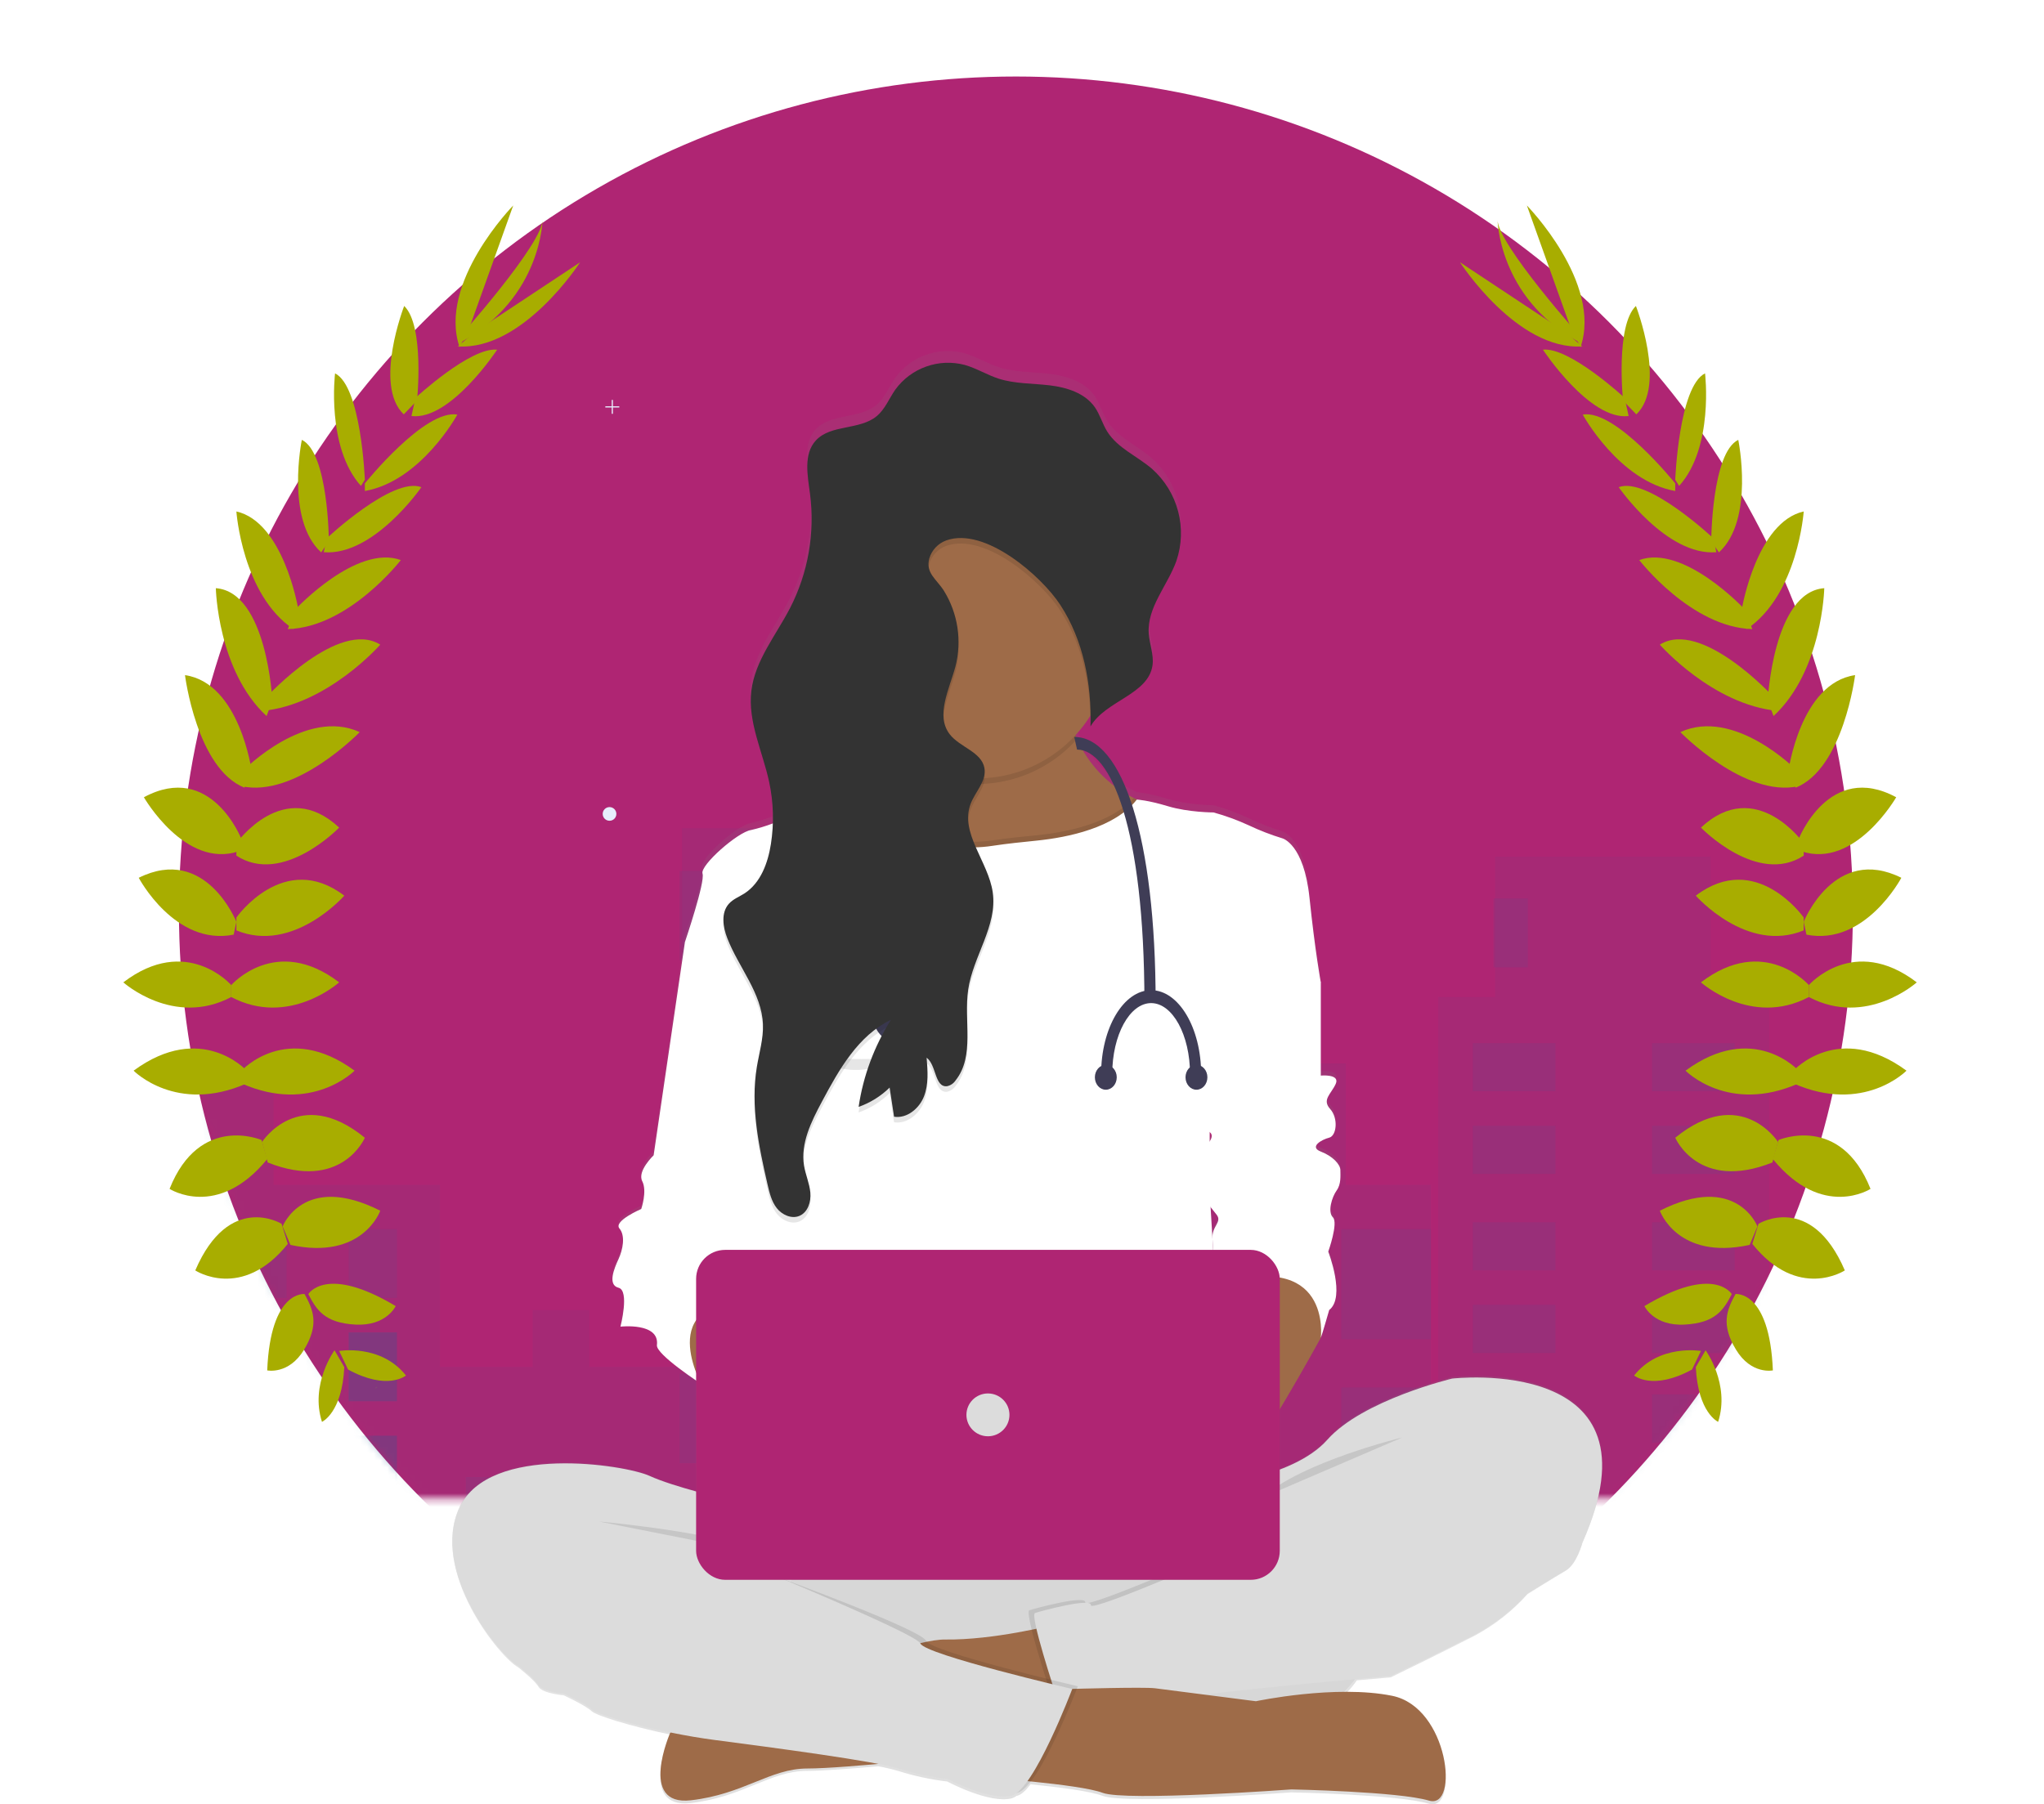 <?xml version="1.0" encoding="UTF-8"?>
<svg width="299px" height="264px" viewBox="0 0 299 264" version="1.1" xmlns="http://www.w3.org/2000/svg" xmlns:xlink="http://www.w3.org/1999/xlink">
    <title>Group 10</title>
    <defs>
        <rect id="path-1" x="0" y="0" width="299" height="219.299"></rect>
        <ellipse id="path-3" cx="122.434" cy="122.101" rx="122.434" ry="122.101"></ellipse>
        <linearGradient x1="50.007%" y1="99.969%" x2="50.007%" y2="-0.009%" id="linearGradient-5">
            <stop stop-color="#808080" stop-opacity="0.25" offset="0%"></stop>
            <stop stop-color="#808080" stop-opacity="0.12" offset="54%"></stop>
            <stop stop-color="#808080" stop-opacity="0.1" offset="100%"></stop>
        </linearGradient>
    </defs>
    <g id="Training-Resources-" stroke="none" stroke-width="1" fill="none" fill-rule="evenodd">
        <g id="Training-Resources" transform="translate(-261, -1086)">
            <g id="Group-17" transform="translate(-6, 1007)">
                <g id="Group-10" transform="translate(267, 79)">
                    <g id="Illustration-bg-cityscape">
                        <mask id="mask-2" fill="white">
                            <use xlink:href="#path-1"></use>
                        </mask>
                        <g id="Rectangle"></g>
                        <g id="Group-16" mask="url(#mask-2)">
                            <g transform="translate(26.175, 11.195)">
                                <mask id="mask-4" fill="white">
                                    <use xlink:href="#path-3"></use>
                                </mask>
                                <use id="Mask" stroke="none" fill="#AF2573" fill-rule="nonzero" opacity="0.083" xlink:href="#path-3"></use>
                                <g id="Group-4" stroke="none" stroke-width="1" fill="none" fill-rule="evenodd" mask="url(#mask-4)" opacity="0.673">
                                    <g transform="translate(-115.337, 62.82)" id="Group-41">
                                        <g>
                                            <g id="Group"></g>
                                            <polygon id="Path" fill="#226399" fill-rule="nonzero" opacity="0.103" points="286.034 99.348 286.034 81.584 275.522 81.584 275.522 99.348 263.072 99.348 263.072 71.869 253.943 71.869 253.943 51.329 246.474 51.329 246.474 30.234 230.981 30.234 230.981 51.329 223.512 51.329 223.512 71.869 214.659 71.869 214.659 47.166 209.68 47.166 209.68 34.675 206.636 34.675 206.636 47.166 188.931 47.166 188.931 125.995 175.375 125.995 175.375 117.668 167.076 117.668 167.076 125.995 153.52 125.995 153.52 99.348 129.175 99.348 129.175 81.584 118.663 81.584 118.663 99.348 118.109 99.348 118.109 133.489 107.043 133.489 107.043 113.504 93.764 113.504 93.764 133.489 82.699 133.489 82.699 71.869 74.122 71.869 74.122 51.329 42.585 51.329 42.585 71.869 34.285 71.869 34.285 180.398 82.699 180.398 118.109 180.398 153.52 180.398 188.931 180.398 214.659 180.398 263.072 180.398 298.483 180.398 298.483 99.348"></polygon>
                                            <rect id="Rectangle" fill="#226399" fill-rule="nonzero" opacity="0.4" x="86.722" y="140.085" width="27.227" height="3.023"></rect>
                                            <rect id="Rectangle" fill="#226399" fill-rule="nonzero" opacity="0.4" x="86.722" y="145.124" width="27.227" height="3.023"></rect>
                                            <rect id="Rectangle" fill="#226399" fill-rule="nonzero" opacity="0.4" x="86.722" y="150.163" width="27.227" height="3.023"></rect>
                                            <rect id="Rectangle" fill="#226399" fill-rule="nonzero" opacity="0.149" x="157.309" y="142.101" width="27.227" height="3.023"></rect>
                                            <rect id="Rectangle" fill="#226399" fill-rule="nonzero" opacity="0.149" x="157.309" y="147.14" width="27.227" height="3.023"></rect>
                                            <rect id="Rectangle" fill="#226399" fill-rule="nonzero" opacity="0.149" x="157.309" y="152.179" width="27.227" height="3.023"></rect>
                                            <rect id="Rectangle" fill="#226399" fill-rule="nonzero" opacity="0.4" x="86.722" y="155.202" width="27.227" height="3.023"></rect>
                                            <rect id="Rectangle" fill="#226399" fill-rule="nonzero" opacity="0.4" x="86.722" y="160.241" width="27.227" height="3.023"></rect>
                                            <rect id="Rectangle" fill="#226399" fill-rule="nonzero" opacity="0.4" x="86.722" y="165.28" width="27.227" height="3.023"></rect>
                                            <rect id="Rectangle" fill="#226399" fill-rule="nonzero" opacity="0.149" x="124.032" y="105.82" width="7.059" height="10.078"></rect>
                                            <rect id="Rectangle" fill="#226399" fill-rule="nonzero" opacity="0.149" transform="translate(143.696, 110.859) rotate(-180) translate(-143.696, -110.859) " x="140.166" y="105.82" width="7.059" height="10.078"></rect>
                                            <rect id="Rectangle" fill="#226399" fill-rule="nonzero" opacity="0.4" x="124.032" y="120.937" width="7.059" height="10.078"></rect>
                                            <rect id="Rectangle" fill="#226399" fill-rule="nonzero" opacity="0.4" transform="translate(143.696, 125.976) rotate(-180) translate(-143.696, -125.976) " x="140.166" y="120.937" width="7.059" height="10.078"></rect>
                                            <rect id="Rectangle" fill="#226399" fill-rule="nonzero" opacity="0.4" x="124.032" y="136.054" width="7.059" height="10.078"></rect>
                                            <rect id="Rectangle" fill="#226399" fill-rule="nonzero" opacity="0.4" transform="translate(143.696, 141.093) rotate(-180) translate(-143.696, -141.093) " x="140.166" y="136.054" width="7.059" height="10.078"></rect>
                                            <rect id="Rectangle" fill="#226399" fill-rule="nonzero" opacity="0.4" x="124.032" y="152.179" width="7.059" height="10.078"></rect>
                                            <rect id="Rectangle" fill="#226399" fill-rule="nonzero" opacity="0.4" transform="translate(143.696, 157.218) rotate(-180) translate(-143.696, -157.218) " x="140.166" y="152.179" width="7.059" height="10.078"></rect>
                                            <rect id="Rectangle" fill="#226399" fill-rule="nonzero" opacity="0.149" x="188.569" y="53.414" width="10.084" height="13.102"></rect>
                                            <rect id="Rectangle" fill="#226399" fill-rule="nonzero" opacity="0.149" x="188.569" y="71.554" width="10.084" height="13.102"></rect>
                                            <rect id="Rectangle" fill="#226399" fill-rule="nonzero" opacity="0.149" x="188.569" y="90.703" width="10.084" height="13.102"></rect>
                                            <rect id="Rectangle" fill="#226399" fill-rule="nonzero" opacity="0.149" x="188.569" y="107.835" width="10.084" height="13.102"></rect>
                                            <rect id="Rectangle" fill="#226399" fill-rule="nonzero" opacity="0.149" x="188.569" y="126.984" width="10.084" height="13.102"></rect>
                                            <rect id="Rectangle" fill="#226399" fill-rule="nonzero" opacity="0.149" x="188.569" y="145.124" width="10.084" height="13.102"></rect>
                                            <rect id="Rectangle" fill="#226399" fill-rule="nonzero" opacity="0.149" x="219.829" y="79.617" width="37.31" height="11.086"></rect>
                                            <rect id="Rectangle" fill="#226399" fill-rule="nonzero" opacity="0.149" x="220.837" y="102.796" width="37.31" height="11.086"></rect>
                                            <rect id="Rectangle" fill="#226399" fill-rule="nonzero" opacity="0.149" x="220.837" y="125.976" width="37.31" height="11.086"></rect>
                                            <rect id="Rectangle" fill="#226399" fill-rule="nonzero" opacity="0.149" x="220.837" y="149.156" width="37.31" height="11.086"></rect>
                                            <rect id="Rectangle" fill="#226399" fill-rule="nonzero" opacity="0.151" x="285.374" y="105.82" width="13.109" height="16.125"></rect>
                                            <rect id="Rectangle" fill="#226399" fill-rule="nonzero" opacity="0.151" x="285.374" y="128.999" width="13.109" height="16.125"></rect>
                                            <rect id="Rectangle" fill="#226399" fill-rule="nonzero" opacity="0.151" x="285.374" y="152.179" width="13.109" height="16.125"></rect>
                                            <path d="M144.364,128.88 C144.151,129.045 144.035,129.136 144.035,129.136 C144.156,129.068 144.267,128.982 144.364,128.88 Z" id="Path" fill="#69A244" fill-rule="nonzero"></path>
                                            <path d="M144.364,128.88 C144.151,129.045 144.035,129.136 144.035,129.136 C144.156,129.068 144.267,128.982 144.364,128.88 Z" id="Path" fill="#69A244" fill-rule="nonzero"></path>
                                            <path d="M144.364,128.88 C144.151,129.045 144.035,129.136 144.035,129.136 C144.156,129.068 144.267,128.982 144.364,128.88 Z" id="Path" fill="#69A244" fill-rule="nonzero"></path>
                                            <polygon id="Rectangle" fill="#69A244" fill-rule="nonzero" opacity="0.05" transform="translate(153.139, 55.19) rotate(11.05) translate(-153.139, -55.19) " points="151.371 55.191 154.907 55.188 154.907 55.188"></polygon>
                                            <circle id="Oval" fill="#F2F2F2" fill-rule="nonzero" transform="translate(130.236, 123.939) rotate(-25.74) translate(-130.236, -123.939) " cx="130.236" cy="123.939" r="1"></circle>
                                        </g>
                                        <g transform="translate(265.275, 0)">
                                            <g id="Group"></g>
                                            <polygon id="Path" fill="#226399" fill-rule="nonzero" opacity="0.097" points="286.034 99.348 286.034 81.584 275.522 81.584 275.522 99.348 263.072 99.348 263.072 71.869 253.943 71.869 253.943 51.329 246.474 51.329 246.474 30.234 230.981 30.234 230.981 51.329 223.512 51.329 223.512 71.869 214.659 71.869 214.659 47.166 209.68 47.166 209.68 34.675 206.636 34.675 206.636 47.166 188.931 47.166 188.931 125.995 175.375 125.995 175.375 117.668 167.076 117.668 167.076 125.995 153.52 125.995 153.52 99.348 129.175 99.348 129.175 81.584 118.663 81.584 118.663 99.348 118.109 99.348 118.109 133.489 107.043 133.489 107.043 113.504 93.764 113.504 93.764 133.489 82.699 133.489 82.699 71.869 74.122 71.869 74.122 51.329 42.585 51.329 42.585 71.869 34.285 71.869 34.285 180.398 82.699 180.398 118.109 180.398 153.52 180.398 188.931 180.398 214.659 180.398 263.072 180.398 298.483 180.398 298.483 99.348"></polygon>
                                            <rect id="Rectangle" fill="#226399" fill-rule="nonzero" opacity="0.151" x="39.327" y="78.609" width="12.101" height="7.055"></rect>
                                            <rect id="Rectangle" fill="#226399" fill-rule="nonzero" opacity="0.151" transform="translate(71.596, 82.136) rotate(-180) translate(-71.596, -82.136) " x="65.545" y="78.609" width="12.101" height="7.055"></rect>
                                            <rect id="Rectangle" fill="#226399" fill-rule="nonzero" opacity="0.151" x="39.327" y="90.703" width="12.101" height="7.055"></rect>
                                            <rect id="Rectangle" fill="#226399" fill-rule="nonzero" opacity="0.151" transform="translate(71.596, 94.23) rotate(-180) translate(-71.596, -94.23) " x="65.545" y="90.703" width="12.101" height="7.055"></rect>
                                            <rect id="Rectangle" fill="#226399" fill-rule="nonzero" opacity="0.151" x="39.327" y="104.812" width="12.101" height="7.055"></rect>
                                            <rect id="Rectangle" fill="#226399" fill-rule="nonzero" opacity="0.151" transform="translate(71.596, 108.339) rotate(-180) translate(-71.596, -108.339) " x="65.545" y="104.812" width="12.101" height="7.055"></rect>
                                            <rect id="Rectangle" fill="#226399" fill-rule="nonzero" opacity="0.151" x="39.327" y="116.906" width="12.101" height="7.055"></rect>
                                            <rect id="Rectangle" fill="#226399" fill-rule="nonzero" opacity="0.151" transform="translate(71.596, 120.433) rotate(-180) translate(-71.596, -120.433) " x="65.545" y="116.906" width="12.101" height="7.055"></rect>
                                            <rect id="Rectangle" fill="#226399" fill-rule="nonzero" opacity="0.146" x="39.327" y="130.007" width="12.101" height="7.055"></rect>
                                            <rect id="Rectangle" fill="#226399" fill-rule="nonzero" opacity="0.151" transform="translate(71.596, 133.535) rotate(-180) translate(-71.596, -133.535) " x="65.545" y="130.007" width="12.101" height="7.055"></rect>
                                            <rect id="Rectangle" fill="#226399" fill-rule="nonzero" opacity="0.151" x="39.327" y="143.109" width="12.101" height="7.055"></rect>
                                            <rect id="Rectangle" fill="#226399" fill-rule="nonzero" opacity="0.151" transform="translate(71.596, 146.636) rotate(-180) translate(-71.596, -146.636) " x="65.545" y="143.109" width="12.101" height="7.055"></rect>
                                            <rect id="Rectangle" fill="#226399" fill-rule="nonzero" opacity="0.151" x="39.327" y="156.21" width="12.101" height="7.055"></rect>
                                            <rect id="Rectangle" fill="#226399" fill-rule="nonzero" opacity="0.151" transform="translate(71.596, 159.738) rotate(-180) translate(-71.596, -159.738) " x="65.545" y="156.21" width="12.101" height="7.055"></rect>
                                            <rect id="Rectangle" fill="#226399" fill-rule="nonzero" opacity="0.4" x="86.722" y="140.085" width="27.227" height="3.023"></rect>
                                            <rect id="Rectangle" fill="#226399" fill-rule="nonzero" opacity="0.4" x="86.722" y="145.124" width="27.227" height="3.023"></rect>
                                            <rect id="Rectangle" fill="#226399" fill-rule="nonzero" opacity="0.4" x="86.722" y="150.163" width="27.227" height="3.023"></rect>
                                            <rect id="Rectangle" fill="#226399" fill-rule="nonzero" opacity="0.4" x="86.722" y="155.202" width="27.227" height="3.023"></rect>
                                            <rect id="Rectangle" fill="#226399" fill-rule="nonzero" opacity="0.4" x="86.722" y="160.241" width="27.227" height="3.023"></rect>
                                            <rect id="Rectangle" fill="#226399" fill-rule="nonzero" opacity="0.151" x="86.722" y="165.28" width="27.227" height="3.023"></rect>
                                            <rect id="Rectangle" fill="#226399" fill-rule="nonzero" opacity="0.151" x="42.352" y="57.445" width="5.042" height="10.078"></rect>
                                        </g>
                                    </g>
                                </g>
                            </g>
                        </g>
                    </g>
                    <g id="Illustration-doctor" transform="translate(66.15, 51.367)">
                        <polygon id="Path" fill="#E7EFFD" fill-rule="nonzero" points="24.442 8.082 23.504 8.082 23.504 7.149 23.333 7.149 23.333 8.082 22.399 8.082 22.399 8.253 23.333 8.253 23.333 9.182 23.504 9.182 23.504 8.253 24.442 8.253"></polygon>
                        <ellipse id="Oval" fill="#E7EFFD" fill-rule="nonzero" cx="23.013" cy="67.724" rx="1" ry="1"></ellipse>
                        <path d="M146.263,150.118 C146.263,150.118 133.19,153.266 128.016,159.157 C126.282,161.126 123.71,162.545 121.055,163.557 L121.055,154.67 C124.046,149.67 127.06,144.109 127.06,144.109 C127.197,143.836 128.287,140.001 128.287,140.001 C130.74,138.082 128.149,131.375 128.149,131.375 C128.149,131.375 129.651,127.131 128.831,126.307 C128.012,125.484 128.694,123.296 129.376,122.336 C130.058,121.376 129.921,120.143 129.921,119.324 C129.921,118.505 128.831,117.268 127.06,116.585 C125.288,115.902 127.197,114.806 128.287,114.529 C129.376,114.252 129.651,111.654 128.424,110.285 C127.197,108.915 128.561,108.096 129.239,106.59 C129.917,105.084 127.048,105.357 127.048,105.357 L127.048,91.512 L127.048,91.512 C127.048,91.512 126.229,86.994 125.414,79.051 C124.598,71.108 121.462,70.288 121.462,70.288 C119.783,69.769 118.144,69.127 116.559,68.369 C114.89,67.59 113.159,66.949 111.384,66.453 C111.384,66.453 107.707,66.453 104.709,65.535 C101.71,64.617 100.155,64.553 100.155,64.553 L99.664,64.31 C95.976,62.443 93.055,59.359 91.399,55.585 C91.316,55.396 91.239,55.206 91.163,55.024 C91.977,54.136 92.706,53.173 93.339,52.149 L93.339,52.126 C93.339,52.266 93.339,52.407 93.339,52.547 C93.339,52.604 93.339,52.665 93.339,52.722 C93.339,53.059 93.339,53.397 93.339,53.734 L93.339,53.734 L93.339,53.769 C95.511,49.949 101.813,49.076 102.411,44.714 C102.438,44.515 102.452,44.315 102.453,44.115 L102.453,44.088 C102.453,43.944 102.453,43.796 102.453,43.648 C102.373,42.43 101.954,41.217 101.874,39.988 C101.847,39.635 101.847,39.281 101.874,38.929 L101.874,38.952 C102.156,35.565 104.72,32.617 105.894,29.328 C106.209,28.444 106.415,27.524 106.507,26.59 L106.507,26.563 C106.538,26.282 106.557,25.998 106.564,25.713 C106.564,25.645 106.564,25.573 106.564,25.505 C106.564,25.308 106.564,25.125 106.564,24.913 C106.492,21.376 104.955,18.027 102.316,15.657 C100.144,13.78 97.275,12.6 95.77,10.146 C95.069,9.008 94.726,7.657 93.96,6.557 C92.52,4.479 89.875,3.633 87.372,3.333 C84.869,3.033 82.297,3.132 79.904,2.351 C78.204,1.797 76.665,0.814 74.95,0.321 C71.125,-0.698 67.066,0.759 64.773,3.974 C63.87,5.287 63.28,6.857 62.06,7.881 C59.565,9.983 55.331,9.072 53.144,11.492 C51.944,12.824 51.807,14.637 51.952,16.488 C51.952,16.511 51.952,16.534 51.952,16.556 C51.952,16.697 51.978,16.841 51.994,16.985 C51.994,17.053 51.994,17.122 51.994,17.186 C51.994,17.251 51.994,17.33 52.02,17.402 C52.097,18.066 52.192,18.726 52.276,19.363 C52.276,19.462 52.298,19.557 52.31,19.656 L52.378,20.251 C52.378,20.395 52.401,20.539 52.417,20.684 C52.432,20.828 52.443,21.063 52.455,21.222 C52.466,21.382 52.455,21.503 52.481,21.647 C52.726,26.702 51.649,31.734 49.357,36.251 C47.296,40.276 44.232,43.986 43.699,48.481 C43.616,49.217 43.595,49.96 43.638,50.7 C43.638,50.787 43.638,50.874 43.638,50.961 C43.638,51.049 43.661,51.227 43.672,51.36 C43.683,51.493 43.703,51.667 43.722,51.819 C43.722,51.906 43.744,51.993 43.756,52.081 C43.783,52.282 43.813,52.483 43.847,52.687 L43.87,52.816 C44.411,55.881 45.638,58.886 46.29,61.981 C46.534,63.123 46.697,64.28 46.777,65.444 C46.776,65.452 46.776,65.46 46.777,65.467 C46.8,65.846 46.819,66.207 46.831,66.578 C46.831,67.079 46.831,67.584 46.831,68.096 C45.796,68.491 44.736,68.816 43.657,69.067 C41.752,69.34 36.162,74.271 36.57,75.515 C36.977,76.76 34.07,85.378 33.99,85.64 L33.99,85.64 L29.418,117.124 C29.418,117.124 26.991,119.453 27.749,120.959 C28.507,122.465 27.6,125.067 27.6,125.067 C27.6,125.067 23.5,126.846 24.411,127.942 C25.322,129.039 24.906,131.091 24.282,132.46 C23.657,133.829 22.632,136.295 24.282,136.705 C25.931,137.114 24.564,142.459 24.564,142.459 C24.564,142.459 30.313,141.799 29.898,145.198 C29.761,146.279 33.918,149.253 35.651,150.444 L35.651,166.808 C33.323,166.16 30.588,165.317 28.842,164.506 C25.303,162.863 5.417,159.715 1.058,169.164 C-3.301,178.613 7.052,191.21 9.639,192.58 C9.639,192.58 12.093,194.495 12.637,195.455 C13.182,196.415 16.314,196.688 16.314,196.688 C16.314,196.688 19.584,198.205 20.399,199.013 C21.001,199.62 25.981,201.194 31.883,202.427 L31.883,202.427 C31.883,202.427 27.116,213.352 34.893,212.453 C42.67,211.554 46.457,207.741 51.94,207.741 C54.131,207.741 58.201,207.434 62.297,207.07 C63.326,207.251 64.343,207.491 65.345,207.787 C67.653,208.509 70.022,209.017 72.424,209.304 C72.424,209.304 78.555,212.589 81.824,211.766 C82.094,211.691 82.345,211.562 82.563,211.387 L82.64,211.387 C83.234,211.239 83.908,210.628 84.61,209.706 C88.698,210.124 93.373,210.715 95.111,211.391 C98.498,212.692 122.727,210.89 122.727,210.89 C122.727,210.89 138.38,211.197 142.865,212.548 C147.349,213.898 145.757,198.759 137.481,197.056 C135.272,196.615 133.024,196.394 130.771,196.396 C131.344,195.807 131.868,195.173 132.337,194.499 C135.317,194.23 137.29,194.063 137.29,194.063 C137.29,194.063 145.189,190.228 149.685,187.899 C152.556,186.344 155.134,184.306 157.306,181.875 C157.306,181.875 161.253,179.409 162.888,178.461 C164.522,177.513 165.338,174.353 165.338,174.353 C177.725,146.416 146.263,150.118 146.263,150.118 Z M110.797,115.075 C110.797,114.616 110.797,114.154 110.797,113.695 C111.239,114.006 111.175,114.495 110.797,115.072 L110.797,115.075 Z M110.927,124.76 C111.259,125.192 111.579,125.587 111.807,125.898 C112.687,127.036 111.095,127.567 111.209,129.452 C111.236,129.873 111.274,130.461 111.312,131.113 L111.312,131.113 C111.144,128.394 111.007,126.156 110.927,124.756 L110.927,124.76 Z" id="Shape" fill="url(#linearGradient-5)" fill-rule="nonzero"></path>
                        <path d="M40.033,167.973 C40.033,167.973 32.413,166.209 28.865,164.582 C25.318,162.954 5.44,159.836 1.081,169.194 C-3.278,178.552 7.074,191.021 9.662,192.379 C12.249,193.737 37.446,175.153 37.446,175.153 L57.32,183.499 L61.131,170.548 L40.033,167.973 Z" id="Path" fill="#DCDCDC" fill-rule="nonzero"></path>
                        <rect id="Rectangle" fill="#EEEEEE" fill-rule="nonzero" x="48.442" y="170.548" width="86.52" height="29.963" rx="14.935"></rect>
                        <path d="M134.962,185.528 C134.965,188.475 134.093,191.357 132.455,193.813 C131.898,194.644 131.26,195.42 130.55,196.126 C127.731,198.941 123.9,200.521 119.908,200.515 L63.493,200.515 C55.181,200.515 48.442,193.807 48.442,185.532 C48.442,177.257 55.181,170.548 63.493,170.548 L119.912,170.548 C128.222,170.548 134.96,177.254 134.962,185.528 L134.962,185.528 Z" id="Path" fill="#000000" fill-rule="nonzero" opacity="0.1"></path>
                        <path d="M87.856,186.404 C87.856,186.404 79.18,188.623 72.1,188.525 C65.021,188.426 31.906,202.124 31.906,202.124 C31.906,202.124 27.139,212.942 34.916,212.047 C42.693,211.152 46.48,207.396 51.963,207.396 C57.446,207.396 74.695,205.5 74.695,205.5 L91.293,193.293 L87.856,186.404 Z" id="Path" fill="#9E6B48" fill-rule="nonzero"></path>
                        <path d="M93.285,84.316 L77.724,87.369 L76.715,87.57 C76.715,87.57 64.411,84.316 64.004,84.043 C63.596,83.77 52.428,68.79 52.428,68.79 C52.428,68.79 58.075,68.851 62.51,66.305 C62.67,66.214 62.826,66.116 62.982,66.021 C64.933,64.85 66.414,63.041 67.174,60.904 C67.254,60.68 67.322,60.448 67.387,60.206 C67.86,58.393 67.89,56.196 67.258,53.537 C65.733,47.214 69.239,45.473 73.884,45.624 C80.593,45.844 89.727,50.013 89.727,50.013 C89.845,52.141 90.331,54.233 91.163,56.196 C91.236,56.378 91.316,56.576 91.399,56.75 C93.066,60.494 95.987,63.544 99.664,65.38 L100.155,65.623 C100.651,65.858 101.173,66.081 101.714,66.283 C113.579,70.759 93.285,84.316 93.285,84.316 Z" id="Path" fill="#9E6B48" fill-rule="nonzero"></path>
                        <path d="M91.415,56.75 C85.318,63.621 75.243,65.349 67.189,60.904 C67.86,58.962 67.985,56.545 67.273,53.537 C63.596,38.08 89.753,50.013 89.753,50.013 C89.882,52.342 90.446,54.627 91.415,56.75 Z" id="Path" fill="#000000" fill-rule="nonzero" opacity="0.1"></path>
                        <path d="M96.326,43.018 C96.332,46.671 95.302,50.252 93.354,53.347 C92.72,54.363 91.992,55.316 91.178,56.196 C87.746,59.941 82.979,62.201 77.896,62.493 C77.515,62.52 77.107,62.531 76.711,62.531 C65.88,62.531 57.099,53.79 57.099,43.007 C57.099,32.224 65.88,23.483 76.711,23.483 C87.542,23.483 96.322,32.224 96.322,43.007 L96.326,43.018 Z" id="Path" fill="#9E6B48" fill-rule="nonzero"></path>
                        <path d="M93.285,84.316 L77.724,87.369 L76.715,87.57 C76.715,87.57 64.411,84.316 64.004,84.043 C63.596,83.77 52.428,68.79 52.428,68.79 C52.428,68.79 58.075,68.851 62.51,66.305 C62.67,66.214 62.826,66.116 62.982,66.021 C64.392,67.538 69.006,71.828 76.257,71.798 C77.188,71.798 78.118,71.731 79.039,71.597 C81.226,71.263 83.432,71.047 85.634,70.838 C89.852,70.398 96.303,69.124 99.691,65.414 L100.182,65.657 C100.677,65.892 101.199,66.116 101.74,66.317 C113.579,70.759 93.285,84.316 93.285,84.316 Z" id="Path" fill="#000000" fill-rule="nonzero" opacity="0.1"></path>
                        <path d="M110.855,123.906 C110.988,126.892 113.171,160.515 113.171,160.515 L45.208,160.515 L45.669,139.345 L46.05,122.412 L46.172,116.855 L46.716,97.604 L44.747,95.874 L34.04,86.482 L34.04,86.482 C34.12,86.231 37.023,77.662 36.619,76.456 C36.215,75.25 41.797,70.357 43.706,70.083 C44.791,69.833 45.858,69.51 46.899,69.116 C50.111,67.978 54.398,66.339 54.87,66.597 C55.537,66.954 62.22,66.336 62.491,66.309 L62.491,66.309 C62.491,66.309 67.421,72.655 76.231,72.617 C77.158,72.613 78.084,72.539 79.001,72.397 C81.188,72.063 83.394,71.847 85.596,71.62 C90.028,71.161 96.917,69.776 100.144,65.626 C100.144,65.626 101.702,65.691 104.697,66.597 C107.692,67.504 111.373,67.508 111.373,67.508 C113.146,67.999 114.877,68.633 116.547,69.404 C118.133,70.154 119.772,70.788 121.451,71.301 C121.451,71.301 124.583,72.113 125.402,79.976 C126.221,87.84 127.048,92.316 127.048,92.316 L110.855,106.279 C110.855,106.279 110.721,120.91 110.855,123.906 Z" id="Path" fill="#FFFFFF" fill-rule="nonzero"></path>
                        <g id="Group-106" transform="translate(86.012, 82.27) scale(-1, 1) translate(-86.012, -82.27) translate(61.554, 56.459)" fill="#3F3D56">
                            <path d="M46.25,40.109 L44.89,40.109 C44.89,18.005 40.927,2.6 37.065,2.6 L36.725,1.038 C40.188,1.038 42.396,7.448 43.639,12.827 C45.323,20.118 46.25,29.807 46.25,40.109" id="Fill-31"></path>
                            <g id="Group-107">
                                <path d="M9.213,38.855 L7.571,38.855 C7.571,14.888 12.387,0 19.478,0 L19.067,1.85 C14.163,1.85 9.213,13.293 9.213,38.855" id="Fill-33"></path>
                                <g id="Group-108" transform="translate(0, 37.055)">
                                    <path d="M2.54,12.29 L0.914,12.29 C0.914,5.513 4.196,0 8.23,0 L8.23,1.891 C5.093,1.891 2.54,6.556 2.54,12.29" id="Fill-37"></path>
                                    <path d="M15.546,12.29 L13.92,12.29 C13.92,6.556 11.368,1.891 8.23,1.891 L8.23,0 C12.264,0 15.546,5.513 15.546,12.29" id="Fill-39"></path>
                                    <path d="M14.86,10.925 C15.744,10.925 16.46,11.74 16.46,12.746 C16.46,13.751 15.744,14.566 14.86,14.566 C13.976,14.566 13.26,13.751 13.26,12.746 C13.26,11.74 13.976,10.925 14.86,10.925" id="Fill-41"></path>
                                    <path d="M1.601,10.925 C2.485,10.925 3.201,11.74 3.201,12.746 C3.201,13.751 2.485,14.566 1.601,14.566 C0.717,14.566 0,13.751 0,12.746 C0,11.74 0.717,10.925 1.601,10.925" id="Fill-43"></path>
                                </g>
                            </g>
                            <path d="M45.488,36.695 C47.382,36.695 48.918,38.478 48.918,40.677 C48.918,42.877 47.382,44.661 45.488,44.661 C43.594,44.661 42.059,42.877 42.059,40.677 C42.059,38.478 43.594,36.695 45.488,36.695" id="Fill-35"></path>
                        </g>
                        <polygon id="Path" fill="#9E6B48" fill-rule="nonzero" points="34.043 147.364 36.425 151.161 45.345 154.29 51.475 143.161 45.825 139.364 36.768 135.84 31.593 138.821"></polygon>
                        <path d="M110.173,166.072 C110.173,166.072 122.838,165.124 128.016,159.294 C133.194,153.463 146.263,150.345 146.263,150.345 C146.263,150.345 177.725,146.685 165.315,174.345 C165.315,174.345 164.499,177.464 162.865,178.412 C161.23,179.36 157.283,181.803 157.283,181.803 L108.957,177.6 L110.173,166.072 Z" id="Path" fill="#DCDCDC" fill-rule="nonzero"></path>
                        <path d="M134.962,185.528 C134.965,188.475 134.093,191.357 132.455,193.813 C124.324,194.529 106.317,196.214 102.548,197.261 C97.919,198.539 88.549,196.312 87.524,196.062 L87.429,196.039 C87.429,196.039 85.623,190.584 84.762,187.095 C84.381,185.509 84.179,184.329 84.43,184.242 C85.25,183.973 92.741,181.936 92.603,183.104 C92.466,184.272 115.084,174.357 115.084,174.357 L115.777,183.036 C118.075,185.653 134.962,181.761 134.962,185.528 Z" id="Path" fill="#000000" fill-rule="nonzero" opacity="0.1"></path>
                        <path d="M158.251,178.275 L157.298,181.803 C155.122,184.213 152.544,186.231 149.677,187.766 C145.181,190.072 137.283,193.869 137.283,193.869 C137.283,193.869 108.275,196.309 103.371,197.663 C98.467,199.017 88.252,196.441 88.252,196.441 C88.252,196.441 84.442,184.917 85.257,184.644 C86.073,184.371 93.564,182.342 93.43,183.506 C93.297,184.671 115.911,174.759 115.911,174.759 L158.251,178.275 Z" id="Path" fill="#DCDCDC" fill-rule="nonzero"></path>
                        <path d="M77.484,208.675 C77.484,208.675 91.742,209.665 95.133,210.951 C98.525,212.237 122.75,210.457 122.75,210.457 C122.75,210.457 138.403,210.761 142.888,212.096 C147.372,213.431 145.78,198.44 137.504,196.76 C129.228,195.08 117.564,197.553 117.564,197.553 C117.564,197.553 104.404,195.865 102.807,195.656 C101.211,195.447 90.698,195.751 90.698,195.751 L77.484,208.675 Z" id="Path" fill="#9E6B48" fill-rule="nonzero"></path>
                        <path d="M21.454,171.254 C21.454,171.254 40.3,172.942 45.482,176.018 L21.454,171.254 Z" id="Path" fill="#000000" fill-rule="nonzero" opacity="0.1"></path>
                        <path d="M139.001,158.949 C139.001,158.949 124.244,162.522 118.46,167.779 L139.001,158.949 Z" id="Path" fill="#000000" fill-rule="nonzero" opacity="0.1"></path>
                        <path d="M9.391,187.903 L10.481,191.973 C10.481,191.973 12.931,193.869 13.476,194.818 C14.021,195.766 17.153,196.039 17.153,196.039 C17.153,196.039 20.422,197.53 21.241,198.342 C22.06,199.153 30.908,201.733 39.218,202.818 C47.528,203.903 62.914,205.936 66.183,207.021 C68.493,207.734 70.864,208.233 73.266,208.512 C73.266,208.512 79.393,211.766 82.662,210.954 C85.932,210.143 91.514,195.36 91.514,195.36 C91.514,195.36 69.997,190.346 69.315,188.718 C68.633,187.091 47.932,179.501 47.932,179.501 L35.674,179.789 L9.391,187.903 Z" id="Path" fill="#000000" fill-rule="nonzero" opacity="0.1"></path>
                        <path d="M8.572,188.309 L9.662,192.379 C9.662,192.379 12.115,194.275 12.66,195.224 C13.205,196.172 16.337,196.445 16.337,196.445 C16.337,196.445 19.606,197.936 20.422,198.751 C21.237,199.567 30.092,202.139 38.399,203.224 C46.705,204.309 62.098,206.342 65.368,207.427 C67.677,208.138 70.046,208.635 72.447,208.914 C72.447,208.914 78.578,212.164 81.847,211.353 C85.116,210.541 90.698,195.759 90.698,195.759 C90.698,195.759 69.178,190.744 68.5,189.116 C67.821,187.489 37.446,175.153 37.446,175.153 L27.92,172.984 L8.572,188.309 Z" id="Path" fill="#DCDCDC" fill-rule="nonzero"></path>
                        <path d="M36.421,85.128 L34.04,86.486 L29.467,117.67 C29.467,117.67 27.04,119.976 27.798,121.463 C28.557,122.95 27.65,125.53 27.65,125.53 C27.65,125.53 23.55,127.294 24.461,128.379 C25.371,129.463 24.956,131.497 24.331,132.851 C23.706,134.205 22.681,136.644 24.331,137.054 C25.981,137.463 24.613,142.744 24.613,142.744 C24.613,142.744 30.363,142.091 29.947,145.452 C29.776,146.81 36.448,151.142 36.448,151.142 C36.448,151.142 28.865,137.448 45.851,139.345 L47.311,131.626 C47.311,131.626 48.77,127.278 47.311,125.936 C45.851,124.593 47.639,118.14 47.639,118.14 L47.959,90.142 L36.421,85.128 Z" id="Path" fill="#FFFFFF" fill-rule="nonzero"></path>
                        <path d="M128.016,138.685 L127.06,144.375 C127.06,144.375 117.256,162.275 115.484,162.545 C113.712,162.814 104.053,150.615 104.053,150.615 L101.466,138.681 L111.651,136.758 L116.174,132.308 C116.174,132.308 127.605,133.397 128.016,138.685 Z" id="Path" fill="#9E6B48" fill-rule="nonzero"></path>
                        <path d="M123.383,89.74 L127.06,92.316 L127.06,106.01 C127.06,106.01 129.921,105.736 129.239,107.231 C128.557,108.726 127.197,109.534 128.424,110.891 C129.651,112.249 129.376,114.821 128.287,115.094 C127.197,115.368 125.292,116.449 127.06,117.128 C128.828,117.807 129.921,119.024 129.921,119.84 C129.921,120.655 130.058,121.873 129.376,122.821 C128.694,123.77 128.016,125.939 128.831,126.755 C129.647,127.571 128.149,131.77 128.149,131.77 C128.149,131.77 130.74,138.416 128.287,140.312 C128.287,140.312 127.197,144.105 127.06,144.379 C127.06,144.379 128.778,131.182 111.643,136.762 C111.643,136.762 111.327,131.732 111.209,129.869 C111.091,128.007 112.687,127.461 111.807,126.349 C110.927,125.238 108.725,122.685 109.765,122.01 C110.805,121.334 110.447,120.113 110.035,119.161 C109.624,118.209 108.187,118.213 109.491,117.059 C110.794,115.906 111.567,114.825 110.801,114.283 C110.035,113.74 108.706,111.973 109.765,111.161 C110.824,110.349 110.855,98.552 110.855,98.552 C110.855,98.552 115.214,81.198 123.383,89.74 Z" id="Path" fill="#FFFFFF" fill-rule="nonzero"></path>
                        <rect id="Rectangle" fill="#AF2573" fill-rule="nonzero" x="35.678" y="131.512" width="85.38" height="48.277" rx="4.246"></rect>
                        <ellipse id="Oval" fill="#DCDCDC" fill-rule="nonzero" cx="78.368" cy="155.652" rx="3.147" ry="3.133"></ellipse>
                        <path d="M49.974,101.92 C49.974,101.92 58.159,108.149 64.488,103.404 C64.488,103.404 53.788,104.371 49.974,101.92 Z" id="Path" fill="#000000" fill-rule="nonzero" opacity="0.1"></path>
                        <path d="M96.326,43.018 C96.332,46.671 95.302,50.252 93.354,53.347 C93.19,47.912 91.906,42.472 88.934,37.932 C86.214,33.759 77.942,26.48 72.257,28.509 C71.051,28.949 70.128,29.936 69.772,31.164 C69.208,33.296 70.858,34.199 71.918,35.879 C73.714,38.791 74.416,42.242 73.899,45.621 C73.827,46.075 73.731,46.526 73.613,46.971 C72.718,50.317 70.668,54.144 72.782,56.887 C74.257,58.783 77.427,59.458 77.858,61.818 C77.897,62.041 77.91,62.267 77.896,62.493 C77.797,64.09 76.429,65.497 75.831,67.064 C75.13,68.911 75.526,70.747 76.254,72.602 C77.199,75.022 78.707,77.469 79.073,80.026 C79.439,82.582 78.65,84.957 77.721,87.358 C76.84,89.634 75.815,91.891 75.472,94.262 C74.813,98.768 76.475,103.98 73.625,107.538 C73.335,107.969 72.888,108.269 72.379,108.377 C70.553,108.566 70.854,105.3 69.395,104.204 C69.551,106.101 69.7,108.081 69.014,109.856 C68.328,111.631 66.522,113.141 64.632,112.841 L63.981,108.581 C62.695,109.842 61.147,110.806 59.447,111.407 C60.116,106.877 61.728,102.536 64.179,98.662 C59.382,100.961 56.585,105.937 54.089,110.618 C52.535,113.543 50.923,116.737 51.468,120.003 C51.689,121.334 52.264,122.601 52.39,123.94 C52.516,125.279 52.028,126.846 50.774,127.354 C49.681,127.798 48.404,127.267 47.616,126.379 L47.478,126.216 C47.402,126.118 47.33,126.015 47.261,125.913 C47.125,125.707 47.004,125.491 46.899,125.268 C46.559,124.466 46.303,123.631 46.137,122.776 L46.053,122.397 C44.785,116.855 43.642,111.138 44.571,105.532 C44.914,103.468 45.539,101.42 45.463,99.326 C45.406,98.145 45.164,96.981 44.747,95.874 C43.634,92.771 41.493,89.922 40.273,86.797 C40.26,86.775 40.25,86.752 40.243,86.728 C39.603,85.074 39.286,83.007 40.471,81.679 C41.081,80.993 41.996,80.648 42.758,80.162 C45.128,78.626 46.187,75.709 46.625,72.925 C46.822,71.67 46.922,70.401 46.922,69.131 C50.134,67.993 54.421,66.355 54.893,66.613 C55.56,66.969 62.243,66.351 62.514,66.324 C64.548,65.156 66.324,63.438 67.193,60.923 C67.273,60.699 67.341,60.467 67.406,60.225 C58.968,55.692 55.059,45.751 58.164,36.72 C61.269,27.689 70.477,22.217 79.935,23.783 C89.393,25.348 96.328,33.492 96.33,43.037 L96.326,43.018 Z" id="Path" fill="#000000" fill-rule="nonzero" opacity="0.1"></path>
                        <path d="M73.613,46.159 C72.714,49.505 70.668,53.332 72.786,56.079 C74.261,57.975 77.431,58.647 77.854,61.01 C78.193,62.907 76.513,64.469 75.834,66.252 C74.219,70.512 78.433,74.7 79.073,79.21 C79.77,84.103 76.189,88.56 75.476,93.45 C74.817,97.956 76.478,103.165 73.628,106.726 C73.34,107.159 72.893,107.46 72.382,107.565 C70.557,107.758 70.858,104.492 69.399,103.392 C69.555,105.289 69.704,107.269 69.018,109.044 C68.332,110.819 66.526,112.325 64.636,112.029 L63.985,107.766 C62.699,109.027 61.151,109.991 59.45,110.592 C60.12,106.064 61.73,101.724 64.179,97.85 C59.382,100.149 56.589,105.126 54.093,109.803 C52.535,112.727 50.927,115.925 51.468,119.191 C51.689,120.523 52.264,121.786 52.39,123.129 C52.516,124.471 52.028,126.03 50.774,126.543 C49.631,127.017 48.248,126.387 47.478,125.405 C46.709,124.422 46.412,123.17 46.133,121.96 C44.83,116.301 43.615,110.459 44.564,104.731 C44.907,102.664 45.531,100.616 45.455,98.525 C45.291,93.947 41.896,90.18 40.243,85.92 C39.599,84.263 39.286,82.199 40.471,80.871 C41.081,80.185 41.996,79.84 42.758,79.354 C45.124,77.814 46.187,74.901 46.621,72.117 C47.089,69.107 47.003,66.037 46.366,63.058 C45.41,58.601 43.215,54.246 43.76,49.721 C44.293,45.268 47.357,41.596 49.418,37.609 C52.07,32.449 53.087,26.61 52.337,20.862 C51.982,18.188 51.361,15.092 53.182,13.093 C55.37,10.696 59.603,11.599 62.098,9.52 C63.318,8.507 63.908,6.948 64.811,5.651 C67.122,2.46 71.171,1.02 74.989,2.032 C76.703,2.521 78.243,3.492 79.942,4.042 C82.335,4.801 84.895,4.718 87.41,5.017 C89.925,5.317 92.558,6.155 93.998,8.207 C94.76,9.3 95.107,10.631 95.808,11.762 C97.313,14.189 100.182,15.358 102.354,17.22 C106.162,20.6 107.569,25.92 105.928,30.728 C104.632,34.32 101.634,37.499 101.889,41.308 C101.992,42.874 102.651,44.41 102.445,45.962 C101.843,50.282 95.545,51.144 93.369,54.929 C93.545,48.723 92.348,42.332 88.946,37.131 C86.225,32.959 77.953,25.675 72.268,27.705 C71.063,28.147 70.141,29.133 69.784,30.36 C69.22,32.488 70.87,33.395 71.929,35.075 C73.978,38.389 74.586,42.39 73.613,46.159 Z" id="Path" fill="#333333" fill-rule="nonzero"></path>
                    </g>
                    <g id="Group-3" transform="translate(18.041, 30.066)" fill="#A8AD00">
                        <path d="M31.572,167.603 C31.572,167.603 37.679,166.552 41.344,171.196 C41.344,171.196 38.657,173.474 32.875,170.32 L31.572,167.603 Z" id="Path"></path>
                        <path d="M30.892,167.501 C30.892,167.501 27.278,172.458 29.058,177.978 C29.058,177.978 32.003,176.664 32.324,169.972 L30.892,167.501 Z" id="Path"></path>
                        <path d="M27.062,159.288 C27.062,159.288 29.617,154.908 39.841,161.039 C39.841,161.039 38.478,163.984 33.962,163.746 C29.447,163.507 28.254,161.597 27.062,159.288 Z" id="Path"></path>
                        <path d="M26.512,159.274 C26.512,159.274 21.531,158.684 21.048,170.447 C21.048,170.447 24.206,171.122 26.449,167.401 C28.692,163.681 27.772,161.594 26.512,159.274 Z" id="Path"></path>
                        <path d="M23.303,149.38 C23.303,149.38 26.389,141.423 37.585,147.083 C37.585,147.083 35.029,154.384 24.449,152.087 L23.303,149.38 Z" id="Path"></path>
                        <path d="M20.296,137.021 C20.296,137.021 25.718,128.573 35.33,136.405 C35.33,136.405 31.962,144.336 21.118,140.025 L20.296,137.021 Z" id="Path"></path>
                        <path d="M17.289,126.592 C17.289,126.592 23.892,119.293 33.827,126.592 C33.827,126.592 27.567,132.996 17.289,128.457 L17.289,126.592 Z" id="Path"></path>
                        <path d="M15.786,114.069 C15.786,114.069 22.301,106.595 31.572,113.671 C31.572,113.671 24.222,120.271 15.786,115.818 L15.786,114.069 Z" id="Path"></path>
                        <path d="M16.538,104.182 C16.538,104.182 23.509,94.27 32.324,100.987 C32.324,100.987 24.855,109.506 16.538,106.066 L16.538,104.182 Z" id="Path"></path>
                        <path d="M16.538,93.324 C16.538,93.324 23.495,83.471 31.572,91.025 C31.572,91.025 23.335,99.564 16.538,95.13 L16.538,93.324 Z" id="Path"></path>
                        <path d="M17.684,82.543 C17.684,82.543 26.707,73.423 34.579,77.056 C34.579,77.056 25.177,86.742 17.289,84.964 L17.684,82.543 Z" id="Path"></path>
                        <path d="M21.038,71.828 C21.038,71.828 31.5,60.458 37.585,64.256 C37.585,64.256 29.878,73.074 20.296,73.956 L21.038,71.828 Z" id="Path"></path>
                        <path d="M25.245,59.018 C25.245,59.018 34.114,49.525 40.592,51.882 C40.592,51.882 33.005,61.73 24.055,61.983 L25.245,59.018 Z" id="Path"></path>
                        <path d="M29.737,48.711 C29.737,48.711 39.398,39.617 43.599,41.217 C43.599,41.217 36.626,51.322 29.317,50.732 L29.737,48.711 Z" id="Path"></path>
                        <path d="M35.33,40.668 C35.33,40.668 44.084,29.752 48.861,30.598 C48.861,30.598 43.553,40.33 35.33,41.777 L35.33,40.668 Z" id="Path"></path>
                        <path d="M42.73,28.154 C42.73,28.154 50.795,20.675 54.682,21.1 C54.682,21.1 47.841,31.505 42.15,30.807 L42.73,28.154 Z" id="Path"></path>
                        <path d="M51.444,18.498 L66.819,8.31 C66.819,8.31 58.477,21.252 48.931,20.616 L51.444,18.498 Z" id="Path"></path>
                        <path d="M23.152,148.998 C23.152,148.998 15.487,144.282 10.524,155.819 C10.524,155.819 17.346,160.315 24.055,151.94 L23.152,148.998 Z" id="Path"></path>
                        <path d="M20.223,136.74 C20.223,136.74 11.161,132.834 6.765,143.887 C6.765,143.887 13.765,148.439 21.048,139.534 L20.223,136.74 Z" id="Path"></path>
                        <path d="M18.041,126.592 C18.041,126.592 11.438,119.293 1.503,126.592 C1.503,126.592 7.763,132.996 18.041,128.457 L18.041,126.592 Z" id="Path"></path>
                        <path d="M15.786,114.069 C15.786,114.069 9.271,106.595 0,113.671 C0,113.671 7.35,120.271 15.786,115.818 L15.786,114.069 Z" id="Path"></path>
                        <path d="M16.538,104.813 C16.538,104.813 12.037,93.509 2.255,98.37 C2.255,98.37 7.543,108.393 16.138,106.689 L16.538,104.813 Z" id="Path"></path>
                        <path d="M17.289,92.732 C17.289,92.732 12.85,81.276 3.007,86.587 C3.007,86.587 9.035,97.088 16.852,94.5 L17.289,92.732 Z" id="Path"></path>
                        <path d="M18.793,82.845 C18.793,82.845 17.068,69.879 9.021,68.718 C9.021,68.718 10.728,82.391 17.709,85.182 L18.793,82.845 Z" id="Path"></path>
                        <path d="M21.8,72.453 C21.8,72.453 21.04,56.551 13.531,55.996 C13.531,55.996 13.784,68.066 20.953,74.705 L21.8,72.453 Z" id="Path"></path>
                        <path d="M25.558,58.893 C25.558,58.893 23.412,46.308 16.538,44.77 C16.538,44.77 17.39,56.958 24.877,61.983 L25.558,58.893 Z" id="Path"></path>
                        <path d="M30.068,49.108 C30.068,49.108 30.002,36.191 26.112,34.293 C26.112,34.293 23.7,45.988 28.942,50.757 L30.068,49.108 Z" id="Path"></path>
                        <path d="M35.33,40.135 C35.33,40.135 34.811,26.488 30.972,24.565 C30.972,24.565 29.659,35.365 34.756,41.029 L35.33,40.135 Z" id="Path"></path>
                        <path d="M42.966,28.544 C42.966,28.544 44.094,17.609 41.084,14.701 C41.084,14.701 36.561,26.335 41.022,30.563 L42.966,28.544 Z" id="Path"></path>
                        <path d="M50.689,17.725 L57.033,0 C57.033,0 45.97,11.286 49.185,20.728 L50.689,17.725 Z" id="Path"></path>
                        <path d="M48.883,19.571 C48.883,19.571 61.479,5.513 61.332,1.992 C61.332,1.992 61.248,13.376 49.594,19.887 L48.883,19.571 Z" id="Path"></path>
                    </g>
                    <g id="Group-9" transform="translate(213.567, 29.488)" fill="#A8AD00">
                        <path d="M25.477,168.181 C25.477,168.181 31.584,167.129 35.249,171.773 C35.249,171.773 32.562,174.052 26.78,170.897 L25.477,168.181 Z" id="Path" transform="translate(30.363, 170.324) scale(-1, 1) translate(-30.363, -170.324) "></path>
                        <path d="M36.824,168.079 C36.824,168.079 33.21,173.036 34.99,178.556 C34.99,178.556 37.935,177.242 38.256,170.55 L36.824,168.079 Z" id="Path" transform="translate(36.377, 173.317) scale(-1, 1) translate(-36.377, -173.317) "></path>
                        <path d="M26.98,159.866 C26.98,159.866 29.536,155.486 39.759,161.617 C39.759,161.617 38.396,164.562 33.881,164.323 C29.366,164.084 28.173,162.174 26.98,159.866 Z" id="Path" transform="translate(33.37, 161.343) scale(-1, 1) translate(-33.37, -161.343) "></path>
                        <path d="M44.472,159.852 C44.472,159.852 39.491,159.262 39.008,171.024 C39.008,171.024 42.165,171.699 44.409,167.979 C46.652,164.259 45.732,162.172 44.472,159.852 Z" id="Path" transform="translate(42.39, 165.459) scale(-1, 1) translate(-42.39, -165.459) "></path>
                        <path d="M29.235,149.957 C29.235,149.957 32.321,142 43.518,147.661 C43.518,147.661 40.961,154.961 30.381,152.664 L29.235,149.957 Z" id="Path" transform="translate(36.377, 149.37) scale(-1, 1) translate(-36.377, -149.37) "></path>
                        <path d="M31.49,137.598 C31.49,137.598 36.913,129.15 46.525,136.982 C46.525,136.982 43.156,144.913 32.312,140.603 L31.49,137.598 Z" id="Path" transform="translate(39.008, 137.77) scale(-1, 1) translate(-39.008, -137.77) "></path>
                        <path d="M32.994,127.17 C32.994,127.17 39.597,119.87 49.532,127.17 C49.532,127.17 43.272,133.574 32.994,129.034 L32.994,127.17 Z" id="Path" transform="translate(41.263, 127.293) scale(-1, 1) translate(-41.263, -127.293) "></path>
                        <path d="M35.249,114.646 C35.249,114.646 41.764,107.172 51.035,114.249 C51.035,114.249 43.685,120.848 35.249,116.396 L35.249,114.646 Z" id="Path" transform="translate(43.142, 114.571) scale(-1, 1) translate(-43.142, -114.571) "></path>
                        <path d="M34.497,104.759 C34.497,104.759 41.469,94.848 50.283,101.565 C50.283,101.565 42.815,110.084 34.497,106.643 L34.497,104.759 Z" id="Path" transform="translate(42.39, 103.346) scale(-1, 1) translate(-42.39, -103.346) "></path>
                        <path d="M35.249,93.902 C35.249,93.902 42.206,84.049 50.283,91.603 C50.283,91.603 42.046,100.142 35.249,95.708 L35.249,93.902 Z" id="Path" transform="translate(42.766, 92.869) scale(-1, 1) translate(-42.766, -92.869) "></path>
                        <path d="M32.636,83.121 C32.636,83.121 41.66,74.001 49.532,77.634 C49.532,77.634 40.13,87.32 32.242,85.541 L32.636,83.121 Z" id="Path" transform="translate(40.887, 81.269) scale(-1, 1) translate(-40.887, -81.269) "></path>
                        <path d="M29.977,72.406 C29.977,72.406 40.439,61.035 46.525,64.833 C46.525,64.833 38.817,73.652 29.235,74.534 L29.977,72.406 Z" id="Path" transform="translate(37.88, 69.295) scale(-1, 1) translate(-37.88, -69.295) "></path>
                        <path d="M27.419,59.596 C27.419,59.596 36.287,50.102 42.766,52.459 C42.766,52.459 35.179,62.308 26.229,62.56 L27.419,59.596 Z" id="Path" transform="translate(34.497, 57.322) scale(-1, 1) translate(-34.497, -57.322) "></path>
                        <path d="M23.642,49.289 C23.642,49.289 33.303,40.195 37.504,41.795 C37.504,41.795 30.531,51.899 23.222,51.31 L23.642,49.289 Z" id="Path" transform="translate(30.363, 46.47) scale(-1, 1) translate(-30.363, -46.47) "></path>
                        <path d="M17.96,41.246 C17.96,41.246 26.713,30.33 31.49,31.176 C31.49,31.176 26.182,40.907 17.96,42.354 L17.96,41.246 Z" id="Path" transform="translate(24.725, 36.742) scale(-1, 1) translate(-24.725, -36.742) "></path>
                        <path d="M12.98,29.313 C12.98,29.313 20.219,21.033 24.129,21.049 C24.129,21.049 18.413,32.112 12.681,32.013 L12.98,29.313 Z" id="Path" transform="translate(18.405, 26.531) scale(-1, 1) rotate(6) translate(-18.405, -26.531) "></path>
                        <path d="M5.868,21.983 L12.918,4.938 C12.918,4.938 13.239,20.333 4.97,25.144 L5.868,21.983 Z" id="Path" transform="translate(8.945, 15.041) scale(-1, 1) rotate(34) translate(-8.945, -15.041) "></path>
                        <path d="M55.394,149.575 C55.394,149.575 47.729,144.86 42.766,156.396 C42.766,156.396 49.588,160.892 56.297,152.518 L55.394,149.575 Z" id="Path" transform="translate(49.532, 153.111) scale(-1, 1) translate(-49.532, -153.111) "></path>
                        <path d="M59.231,137.318 C59.231,137.318 50.168,133.411 45.773,144.465 C45.773,144.465 52.773,149.017 60.055,140.111 L59.231,137.318 Z" id="Path" transform="translate(52.914, 141.138) scale(-1, 1) translate(-52.914, -141.138) "></path>
                        <path d="M65.317,127.17 C65.317,127.17 58.715,119.87 48.78,127.17 C48.78,127.17 55.04,133.574 65.317,129.034 L65.317,127.17 Z" id="Path" transform="translate(57.049, 127.293) scale(-1, 1) translate(-57.049, -127.293) "></path>
                        <path d="M66.821,114.646 C66.821,114.646 60.306,107.172 51.035,114.249 C51.035,114.249 58.385,120.848 66.821,116.396 L66.821,114.646 Z" id="Path" transform="translate(58.928, 114.571) scale(-1, 1) translate(-58.928, -114.571) "></path>
                        <path d="M64.566,105.39 C64.566,105.39 60.065,94.086 50.283,98.947 C50.283,98.947 55.571,108.97 64.166,107.267 L64.566,105.39 Z" id="Path" transform="translate(57.424, 102.597) scale(-1, 1) translate(-57.424, -102.597) "></path>
                        <path d="M63.814,93.309 C63.814,93.309 59.375,81.853 49.532,87.164 C49.532,87.164 55.559,97.665 63.377,95.078 L63.814,93.309 Z" id="Path" transform="translate(56.673, 90.624) scale(-1, 1) translate(-56.673, -90.624) "></path>
                        <path d="M57.8,83.422 C57.8,83.422 56.076,70.456 48.028,69.295 C48.028,69.295 49.735,82.969 56.717,85.759 L57.8,83.422 Z" id="Path" transform="translate(52.914, 77.527) scale(-1, 1) translate(-52.914, -77.527) "></path>
                        <path d="M53.29,73.031 C53.29,73.031 52.531,57.128 45.021,56.573 C45.021,56.573 45.274,68.644 52.443,75.282 L53.29,73.031 Z" id="Path" transform="translate(49.156, 65.928) scale(-1, 1) translate(-49.156, -65.928) "></path>
                        <path d="M50.283,59.471 C50.283,59.471 48.137,46.885 41.263,45.348 C41.263,45.348 42.115,57.536 49.602,62.56 L50.283,59.471 Z" id="Path" transform="translate(45.773, 53.954) scale(-1, 1) translate(-45.773, -53.954) "></path>
                        <path d="M41.263,49.686 C41.263,49.686 41.196,36.768 37.306,34.871 C37.306,34.871 34.895,46.566 40.136,51.335 L41.263,49.686 Z" id="Path" transform="translate(39.008, 43.103) scale(-1, 1) translate(-39.008, -43.103) "></path>
                        <path d="M36.001,40.712 C36.001,40.712 35.482,27.065 31.642,25.142 C31.642,25.142 30.329,35.942 35.427,41.606 L36.001,40.712 Z" id="Path" transform="translate(33.746, 33.374) scale(-1, 1) translate(-33.746, -33.374) "></path>
                        <path d="M27.648,28.923 C27.648,28.923 27.626,17.93 24.329,15.353 C24.329,15.353 21.046,27.396 25.925,31.134 L27.648,28.923 Z" id="Path" transform="translate(25.448, 23.243) scale(-1, 1) rotate(6) translate(-25.448, -23.243) "></path>
                        <path d="M16.281,18.264 L13.236,-0.314 C13.236,-0.314 9.032,14.921 16.421,21.62 L16.281,18.264 Z" id="Path" transform="translate(14.233, 10.653) scale(-1, 1) rotate(29) translate(-14.233, -10.653) "></path>
                        <path d="M16.456,21.075 C16.456,21.075 9.342,3.591 6.113,2.179 C6.113,2.179 16.308,7.245 17.052,20.574 L16.456,21.075 Z" id="Path" transform="translate(11.583, 11.627) scale(-1, 1) rotate(64) translate(-11.583, -11.627) "></path>
                    </g>
                </g>
            </g>
        </g>
    </g>
</svg>
